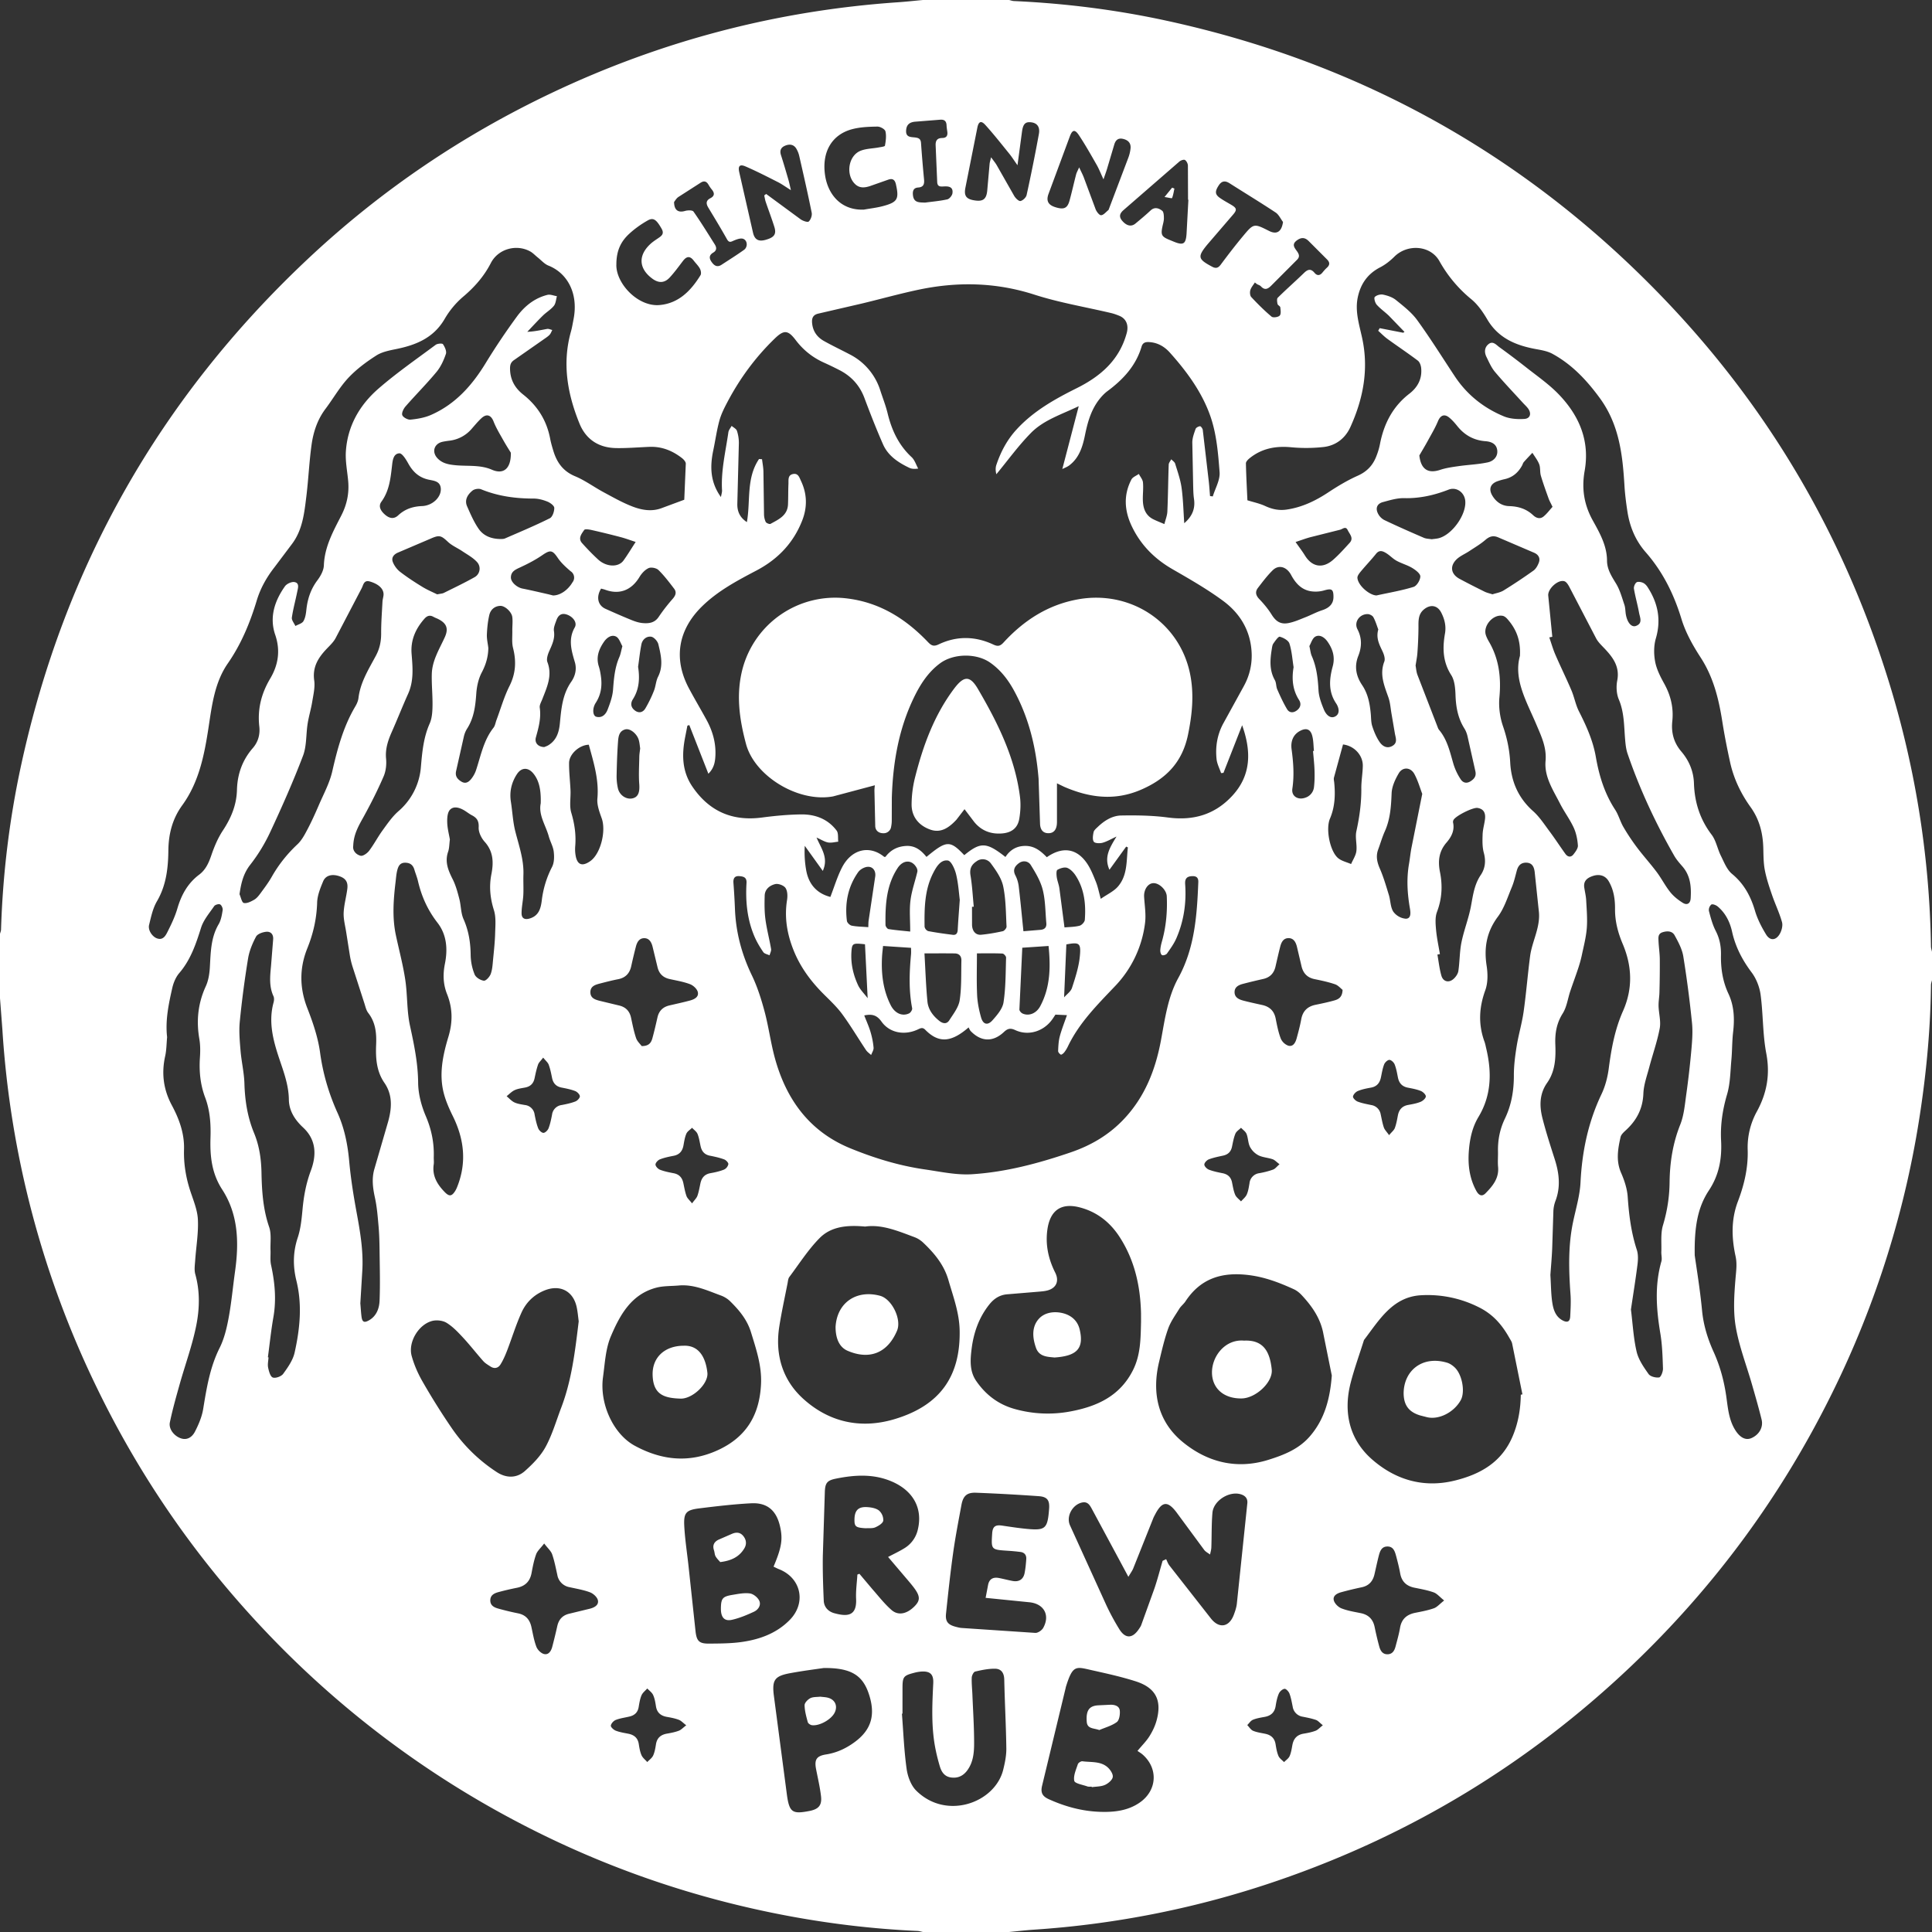 <svg xmlns="http://www.w3.org/2000/svg" viewBox="0 0 120 120" fill="#fff"><rect x="0" y="0" width="120" height="120" fill="#333333" stroke="none"/><path d="M57.322 0h5.356c.099.022.198.06.298.065 3.225.146 6.418.551 9.57 1.241 12.142 2.657 22.508 8.497 31.059 17.516 6.283 6.627 10.795 14.323 13.561 23.031a58.74 58.74 0 0 1 2.77 16.927c.002.114.042.227.064.34v1.76c-.022.1-.063.2-.064.3-.028 2.602-.262 5.186-.643 7.758a59.08 59.08 0 0 1-5.505 17.605c-3.157 6.394-7.323 12.048-12.492 16.959-6.339 6.022-13.642 10.461-21.911 13.298a58.5 58.5 0 0 1-15.173 3.056c-.512.034-1.022.095-1.533.143h-5.356c-.114-.023-.227-.06-.342-.065-2.663-.119-5.305-.429-7.925-.914-5.844-1.084-11.41-2.989-16.685-5.734a59.86 59.86 0 0 1-15.793-11.874c-4.304-4.514-7.828-9.578-10.55-15.193A59.35 59.35 0 0 1 .147 63.934L0 62v-4c.022-.086.061-.171.064-.258.106-3.429.515-6.825 1.24-10.176 2.673-12.351 8.627-22.854 17.835-31.5 4.508-4.233 9.573-7.661 15.16-10.31C41.106 2.53 48.268.654 55.784.14c.513-.035 1.025-.093 1.538-.14zM47.15 28.511l.181.012c.03.253.081.506.087.761l.036 2.632a1.2 1.2 0 0 0 .104.499c.038.077.239.158.303.122.496-.275 1.053-.514 1.083-1.206.018-.424.009-.849.028-1.274.011-.241-.055-.551.292-.616.316-.059.388.221.488.433.38.802.398 1.623.079 2.444-.544 1.403-1.517 2.418-2.842 3.115-1.201.633-2.401 1.264-3.388 2.233-1.488 1.461-1.789 3.256-.807 5.094.351.658.733 1.299 1.09 1.953.377.69.589 1.427.551 2.22-.019.394-.082.777-.437 1.125l-1.185-3.024-.118.04-.145.743c-.205 1.064-.188 2.092.45 3.034 1.046 1.543 2.484 2.171 4.331 1.927.803-.106 1.616-.183 2.426-.193.872-.011 1.662.28 2.206 1.003.123.163.073.457.102.691-.212.02-.432.085-.633.048-.222-.041-.426-.176-.716-.306.287.681.76 1.248.389 2.073l-1.12-1.559a6.54 6.54 0 0 0 .083 1.486c.15.896.664 1.473 1.508 1.689.242-.623.427-1.254.722-1.828.587-1.142 1.705-1.409 2.617-.664.014.012.046.001.084.001.316-.424.742-.648 1.286-.676.566-.029.939.282 1.26.681 1.251-1.035 1.459-1.043 2.348-.109 1.017-.83 1.374-.817 2.557.113.293-.45.701-.693 1.258-.687.57.006.954.337 1.312.702.965-.676 1.845-.557 2.481.361.246.355.409.775.572 1.18.121.301.181.626.297 1.044.4-.279.808-.461 1.071-.768.599-.697.516-1.591.614-2.426l-.106-.05-1.039 1.438c-.358-.799.032-1.39.438-2.062-.345.159-.597.312-.87.386-.171.046-.472.036-.541-.066-.094-.139-.053-.397-.013-.592.024-.116.147-.219.242-.31.414-.399.906-.716 1.475-.726.966-.017 1.942-.003 2.897.124 1.569.209 2.9-.168 3.986-1.333 1.203-1.29 1.202-2.784.627-4.398l-1.16 2.959-.148.014c-.097-.288-.249-.569-.28-.864-.082-.769.04-1.517.41-2.206l1.289-2.344a3.87 3.87 0 0 0 .474-2.153c-.088-1.334-.744-2.377-1.773-3.135-.991-.73-2.07-1.347-3.139-1.963-1.122-.647-1.984-1.517-2.536-2.686-.45-.954-.513-1.927-.014-2.883.08-.154.303-.233.46-.347.09.174.239.343.257.525.035.355-.014.718-.007 1.078.009.52.158.976.669 1.223.219.106.446.193.669.289.064-.262.174-.521.185-.785.043-.97.049-1.941.084-2.911.004-.111.103-.219.157-.329.084.09.211.166.243.272.151.493.327.987.398 1.494.099.711.113 1.433.167 2.205.513-.443.692-.924.604-1.516-.041-.275-.043-.557-.051-.836l-.053-2.667c.002-.28.109-.565.204-.835.03-.084.177-.161.276-.17.051-.005.159.142.17.229l.374 3.204c.034.301.052.603.077.905l.172.021c.151-.502.459-1.015.422-1.502-.088-1.16-.187-2.36-.561-3.447-.517-1.502-1.467-2.802-2.534-3.99-.328-.365-.745-.608-1.248-.644-.21-.015-.419-.003-.502.277-.352 1.192-1.149 2.047-2.122 2.768-.158.117-.3.263-.428.414-.559.663-.792 1.462-.961 2.294-.147.724-.354 1.431-.985 1.906-.133.1-.299.157-.428.224l1.02-3.905c-1.074.517-2.175.857-2.968 1.662-.78.792-1.438 1.706-2.149 2.566-.052-.203-.06-.402-.001-.577.273-.814.665-1.558 1.255-2.202 1.049-1.145 2.37-1.885 3.731-2.563 1.489-.741 2.657-1.748 3.113-3.43.127-.47-.014-.891-.473-1.074-.16-.064-.324-.125-.491-.164-1.592-.377-3.218-.646-4.77-1.145-2.409-.775-4.811-.816-7.247-.296-1.157.247-2.298.566-3.449.843l-2.719.629c-.327.073-.421.269-.394.581.044.511.306.88.735 1.121.521.293 1.064.548 1.593.827a3.79 3.79 0 0 1 1.912 2.256c.152.468.334.929.45 1.406.254 1.046.685 1.978 1.491 2.725.192.178.276.471.41.711-.248.033-.412.02-.551-.047-.685-.327-1.318-.741-1.634-1.46-.417-.948-.794-1.915-1.158-2.885-.298-.792-.824-1.356-1.566-1.733a20.33 20.33 0 0 0-.934-.451c-.709-.316-1.293-.782-1.763-1.401-.484-.638-.735-.649-1.307-.096-1.188 1.149-2.156 2.464-2.927 3.922-.198.374-.395.761-.506 1.165-.166.601-.25 1.225-.379 1.837-.213 1.008-.205 1.979.473 2.919.03-.177.075-.301.068-.423-.072-1.223.224-2.406.394-3.603.02-.138.132-.264.202-.395.114.1.288.181.329.305a2.4 2.4 0 0 1 .12.776l-.095 3.75c-.014.51.183.878.593 1.145.237-1.3-.056-2.72.756-3.92zm6.53 34.559c.14.362.29.689.391 1.031.094.316.16.644.188.972.013.146-.097.303-.151.455-.108-.101-.239-.187-.319-.307-.494-.739-.948-1.507-1.472-2.223-.328-.448-.741-.837-1.138-1.231-.792-.788-1.448-1.661-1.873-2.706-.416-1.022-.597-2.062-.421-3.163.039-.244.03-.561-.097-.747-.109-.159-.445-.284-.636-.239-.332.079-.644.311-.656.712-.015.492-.019.99.046 1.476.082.618.246 1.225.351 1.84.021.123-.061.263-.095.396-.133-.064-.316-.093-.388-.199-.209-.305-.403-.628-.548-.967-.456-1.063-.563-2.186-.495-3.328.021-.349-.185-.403-.439-.424-.3-.025-.394.138-.373.419a43.62 43.62 0 0 1 .093 1.595c.054 1.458.415 2.828 1.051 4.147.343.712.586 1.483.791 2.25.257.963.382 1.962.648 2.922.708 2.559 2.157 4.54 4.672 5.57 1.489.61 3.033 1.084 4.634 1.314.972.14 1.961.36 2.927.299 2.104-.133 4.136-.677 6.135-1.36 1.278-.437 2.385-1.092 3.309-2.074 1.298-1.379 1.954-3.056 2.294-4.881.247-1.322.421-2.68 1.074-3.87 1.028-1.872 1.163-3.903 1.246-5.958.011-.281-.124-.384-.388-.372-.328.015-.453.158-.428.506.082 1.159-.083 2.289-.549 3.357-.147.337-.37.644-.583.946-.052.074-.229.13-.303.096s-.116-.196-.111-.298c.009-.184.052-.37.102-.548.26-.919.344-1.857.301-2.808-.018-.398-.473-.836-.841-.816-.341.018-.593.413-.566.853.033.544.127 1.099.057 1.63a6.88 6.88 0 0 1-1.877 3.93c-1.09 1.146-2.217 2.268-2.913 3.726-.063.131-.14.259-.23.373-.052.066-.172.158-.209.138-.078-.041-.172-.15-.169-.227.013-.303.026-.613.103-.904.118-.443.291-.871.445-1.32l-.715-.033c-.062.093-.125.194-.194.291-.531.749-1.477 1.05-2.293.674-.306-.141-.475-.109-.714.116-.68.638-1.415.606-2.056-.052-.063-.065-.095-.159-.137-.234-1.041.9-1.827 1.028-2.694.144-.164-.167-.293-.095-.456-.019-.815.384-1.75.229-2.26-.488-.295-.414-.599-.48-1.071-.382zm33.473-42.405l.083-.049-.961-.996c-.247-.241-.539-.439-.767-.696-.102-.116-.182-.412-.119-.478.111-.114.354-.18.517-.146.28.059.582.159.799.335.471.383.972.768 1.323 1.253.82 1.13 1.56 2.319 2.332 3.485.759 1.146 1.795 1.968 3.051 2.488.383.158.85.186 1.271.159.367-.024.453-.339.233-.643-.093-.128-.215-.236-.323-.354-.583-.64-1.182-1.265-1.739-1.927-.225-.268-.369-.609-.527-.929-.143-.29-.124-.598.138-.8.267-.207.47.053.663.195a51.18 51.18 0 0 1 1.626 1.225c.697.553 1.442 1.063 2.056 1.699 1.27 1.317 1.95 2.88 1.616 4.763-.192 1.086-.046 2.083.505 3.077.423.764.881 1.561.885 2.496.003.546.285.972.559 1.423.243.398.369.87.52 1.319.067.199.056.422.096.631.094.488.35.783.622.683.442-.164.244-.531.193-.821-.089-.498-.233-.986-.317-1.484-.021-.126.057-.322.157-.399.082-.063.276-.029.396.021.114.048.22.157.29.265.643.987.86 2.027.517 3.195-.132.451-.131.979-.043 1.445.089.471.323.928.559 1.355.408.736.595 1.503.506 2.34-.075.707.087 1.328.565 1.889s.756 1.225.78 1.971c.038 1.178.373 2.235 1.097 3.189.279.368.361.88.574 1.307.198.396.371.86.693 1.127.748.618 1.16 1.387 1.428 2.294.152.514.407 1.011.688 1.47.244.4.605.381.845-.027.122-.208.205-.52.144-.74-.159-.573-.424-1.115-.617-1.68-.175-.511-.35-1.027-.451-1.556-.087-.454-.081-.928-.095-1.393-.028-.913-.243-1.756-.786-2.512-.604-.84-1.048-1.764-1.272-2.778-.186-.844-.354-1.694-.488-2.548-.221-1.405-.553-2.752-1.347-3.974-.481-.74-.931-1.542-1.186-2.38-.47-1.546-1.161-2.942-2.222-4.153-.645-.736-.997-1.598-1.141-2.551-.08-.526-.148-1.056-.18-1.586-.116-1.926-.326-3.794-1.533-5.441-.821-1.121-1.733-2.089-2.946-2.75-.315-.171-.7-.231-1.06-.298-1.233-.23-2.307-.686-2.984-1.839-.266-.454-.584-.915-.983-1.245a8.23 8.23 0 0 1-1.984-2.366c-.557-.998-1.989-1.09-2.801-.284-.26.258-.561.497-.885.664-.771.397-1.208 1.02-1.386 1.847-.19.882.091 1.718.272 2.56.414 1.929.064 3.757-.736 5.516-.316.695-.901 1.149-1.66 1.236a9.87 9.87 0 0 1-2.027.015c-.962-.089-1.828.076-2.584.693-.096.078-.218.207-.216.309.016.779.06 1.558.093 2.293.367.115.759.195 1.112.359.427.197.849.285 1.314.219.957-.138 1.795-.54 2.596-1.069.584-.386 1.193-.751 1.831-1.036.554-.247.918-.622 1.136-1.16.104-.257.191-.528.243-.8.243-1.261.792-2.336 1.828-3.134.52-.401.798-.929.732-1.595-.016-.161-.089-.369-.209-.46-.615-.464-1.258-.892-1.882-1.345-.207-.15-.386-.338-.578-.509l.094-.161 1.46.285zM42.501 31.04l.095-2.239c.002-.114-.125-.259-.23-.342-.594-.465-1.261-.735-2.029-.704-.691.028-1.383.088-2.073.076-1.073-.019-1.87-.534-2.274-1.531-.746-1.839-1.082-3.729-.53-5.696.072-.256.114-.52.165-.781.317-1.63-.41-2.871-1.56-3.326-.248-.098-.444-.33-.662-.503-.156-.124-.294-.277-.464-.373-.854-.477-1.994-.17-2.451.716-.431.837-1.021 1.503-1.737 2.106a5.33 5.33 0 0 0-1.137 1.374c-.677 1.159-1.749 1.605-2.975 1.857-.435.089-.906.176-1.268.408-.623.399-1.235.853-1.737 1.39-.539.577-.937 1.285-1.416 1.921-.504.67-.757 1.441-.868 2.247-.147 1.068-.193 2.149-.325 3.219-.125 1.015-.235 2.046-.875 2.909l-1.105 1.469c-.489.626-.87 1.304-1.1 2.067-.417 1.382-.961 2.698-1.794 3.9-.82 1.183-.987 2.595-1.198 3.98-.261 1.706-.59 3.396-1.633 4.832-.614.846-.851 1.781-.863 2.811-.012 1.096-.132 2.166-.71 3.155-.255.436-.365.967-.487 1.468-.079.325.197.73.491.834.367.13.527-.156.646-.39.238-.472.471-.957.619-1.462.247-.845.641-1.569 1.356-2.106.397-.298.591-.723.751-1.193.182-.535.408-1.075.717-1.544.513-.777.853-1.584.878-2.525.025-.975.334-1.852.983-2.597.334-.383.46-.848.405-1.341-.121-1.076.123-2.046.676-2.977.5-.842.648-1.738.312-2.72-.373-1.092-.037-2.107.605-3.014.111-.157.414-.295.594-.261.324.061.213.378.168.603-.106.535-.256 1.063-.333 1.601-.023.161.141.348.219.524.172-.097.412-.153.499-.3.123-.206.158-.477.185-.726.073-.662.271-1.262.679-1.806.2-.267.394-.615.406-.933.042-1.154.582-2.121 1.082-3.097.355-.693.497-1.394.427-2.155-.056-.609-.181-1.223-.142-1.826.103-1.585.861-2.892 2.03-3.906 1.123-.974 2.352-1.826 3.547-2.715.11-.082.409-.104.453-.04.116.171.239.438.182.606-.135.395-.319.8-.583 1.118-.611.737-1.29 1.416-1.921 2.138-.125.143-.257.407-.204.546s.341.295.509.278c.427-.043.871-.117 1.261-.287 1.525-.665 2.57-1.844 3.421-3.243a42.06 42.06 0 0 1 1.913-2.852c.476-.655 1.101-1.165 1.911-1.367.179-.044.392.052.59.083-.059.202-.068.445-.19.597-.188.234-.466.394-.684.608-.332.326-.646.67-.968 1.007.458-.018.844-.111 1.233-.18.1-.018.213.042.32.067-.053.098-.09.211-.163.292-.088.097-.203.172-.312.248l-1.897 1.325c-.198.135-.254.288-.252.533.007.682.293 1.198.816 1.611.892.704 1.459 1.608 1.674 2.731.052.274.131.544.214.81.221.703.609 1.231 1.335 1.533.619.257 1.171.669 1.766.989s1.187.658 1.815.897c.569.217 1.184.325 1.797.094l1.405-.521zm11.236 45.144c-1.098-.103-2.106-.016-2.829.715-.712.721-1.267 1.598-1.88 2.415-.074.099-.084.251-.109.381-.176.901-.375 1.799-.517 2.705-.27 1.725.197 3.296 1.457 4.453 1.6 1.47 3.568 1.925 5.683 1.298 2.829-.839 4.115-2.646 4.064-5.509-.02-1.102-.401-2.108-.7-3.141-.274-.945-.873-1.663-1.565-2.318-.151-.143-.342-.267-.536-.339-1.021-.38-2.034-.811-3.068-.66zm28.983 9.249l-.519-2.568c-.174-.974-.708-1.736-1.361-2.433-.134-.143-.3-.274-.476-.355-.891-.407-1.786-.752-2.788-.878-1.664-.209-2.998.19-3.945 1.632-.109.166-.28.291-.383.459-.248.402-.535.795-.691 1.233-.24.674-.4 1.378-.566 2.076-.462 1.935-.062 3.709 1.469 4.967 1.518 1.247 3.339 1.725 5.319 1.107.962-.3 1.888-.665 2.57-1.45.939-1.079 1.265-2.374 1.372-3.791zm11.741 1.194l.1-.021-.639-3.155c-.026-.125-.11-.241-.175-.356-.463-.821-1.025-1.479-1.932-1.918a7.06 7.06 0 0 0-3.584-.725c-1.741.114-2.564 1.537-3.496 2.758-.016.021-.024.048-.032.073-.271.862-.579 1.714-.806 2.587-.477 1.839-.09 3.542 1.326 4.779 1.431 1.251 3.17 1.793 5.125 1.315 1.637-.401 2.956-1.166 3.627-2.806.334-.814.472-1.659.484-2.531zM70.872 82.13l-.001-.558c-.04-1.693-.397-3.299-1.33-4.741-.587-.907-1.388-1.543-2.434-1.827-1.186-.322-1.883.157-2.053 1.374-.131.941.065 1.828.487 2.667.25.497.09.934-.443 1.096-.176.053-.365.069-.55.085l-1.948.162c-.492.029-.856.264-1.15.633-.65.814-.979 1.757-1.105 2.782-.084.684-.125 1.369.287 1.969.591.861 1.381 1.464 2.403 1.746a7.58 7.58 0 0 0 3.439.151c1.662-.308 3.092-.956 3.902-2.576.472-.944.471-1.953.495-2.961zm-28.717-2.285c-.462.041-.94.019-1.382.133-1.564.405-2.27 1.703-2.831 3.021-.33.775-.37 1.683-.488 2.538-.226 1.642.634 3.532 1.969 4.258 1.667.907 3.379 1.097 5.167.276s2.596-2.212 2.68-4.13c.049-1.124-.305-2.146-.623-3.189-.239-.783-.735-1.377-1.298-1.929-.157-.154-.363-.281-.57-.356-.846-.308-1.677-.707-2.624-.622zm-6.209 2.232c-.038-.27-.061-.589-.129-.898-.217-.991-1.029-1.409-1.975-1.035-.666.263-1.159.741-1.445 1.369-.351.771-.597 1.588-.903 2.381-.114.294-.242.589-.408.855-.144.23-.379.287-.625.125-.155-.102-.324-.198-.445-.334-.424-.477-.815-.984-1.249-1.452-.314-.338-.641-.687-1.028-.925-.239-.147-.624-.189-.901-.116-.85.224-1.501 1.326-1.269 2.171.153.556.392 1.103.682 1.603a42.34 42.34 0 0 0 1.824 2.907 9.98 9.98 0 0 0 2.789 2.712c.58.376 1.226.386 1.744-.077.488-.436.975-.931 1.282-1.497.414-.762.658-1.617.969-2.434.651-1.708.861-3.504 1.085-5.354zm60.351-2.893c.041.665.038 1.202.119 1.726.066.43.201.866.635 1.1.303.163.463.084.479-.253.022-.451.049-.907.017-1.356-.107-1.493-.154-2.98.15-4.458.171-.833.43-1.665.472-2.506.095-1.915.474-3.737 1.302-5.475.236-.495.381-1.057.452-1.604.159-1.222.38-2.425.881-3.554.625-1.406.57-2.793-.018-4.182-.294-.694-.48-1.403-.474-2.166.005-.602-.081-1.197-.399-1.731-.199-.333-.554-.456-.974-.318-.341.112-.601.3-.538.72.039.263.105.523.119.787.031.579.083 1.162.038 1.737-.045.564-.192 1.121-.309 1.678-.06.284-.142.565-.233.841-.154.466-.327.925-.483 1.39s-.217.985-.47 1.386c-.388.614-.487 1.246-.459 1.938.034.833-.005 1.656-.511 2.375-.477.678-.482 1.434-.291 2.187.219.862.494 1.71.765 2.557.275.859.376 1.712.048 2.582a2.06 2.06 0 0 0-.131.623l-.075 2.352c-.026.585-.079 1.168-.111 1.622zm-73.916 1.768c.024.279.039.545.071.809.043.354.163.421.473.243.464-.266.632-.743.651-1.217.042-1.049.011-2.101-.001-3.151-.006-.492-.019-.985-.062-1.474-.052-.592-.098-1.189-.224-1.767-.13-.597-.209-1.181-.039-1.775l.856-2.946c.23-.83.294-1.658-.23-2.418-.499-.724-.548-1.545-.513-2.377.029-.708-.034-1.374-.49-1.963-.132-.17-.178-.411-.249-.624l-.733-2.271c-.067-.214-.119-.435-.157-.656l-.23-1.458c-.061-.403-.175-.808-.159-1.208.02-.5.166-.994.228-1.495.054-.44-.119-.668-.544-.797s-.806-.031-.957.332c-.177.423-.361.879-.374 1.325-.03.989-.238 1.914-.607 2.829-.498 1.233-.494 2.471.001 3.735.347.887.661 1.815.789 2.752.179 1.312.542 2.543 1.082 3.739.432.955.632 1.965.727 3.011s.259 2.083.448 3.114c.225 1.221.441 2.437.365 3.686l-.122 2.022zm82.879-3.001c.108.786.331 2.112.458 3.448.086.906.349 1.755.713 2.558.402.887.649 1.796.787 2.749.106.735.157 1.49.576 2.141.296.46.644.623.982.479.477-.202.759-.668.641-1.152-.18-.735-.391-1.462-.6-2.19-.341-1.188-.796-2.355-1.005-3.566-.167-.965-.099-1.987-.019-2.974.039-.478.112-.929.007-1.411-.25-1.147-.284-2.286.147-3.418.389-1.023.64-2.087.605-3.195a4.61 4.61 0 0 1 .57-2.382c.624-1.144.833-2.302.584-3.612-.227-1.193-.19-2.434-.352-3.642-.065-.481-.266-.997-.556-1.383-.58-.772-1.006-1.587-1.215-2.529-.135-.608-.407-1.159-.894-1.568-.102-.086-.313-.169-.395-.121a.45.45 0 0 0-.15.396c.109.422.224.855.422 1.24.248.481.337.97.327 1.499-.016.834.105 1.639.465 2.407.355.757.385 1.563.288 2.387-.066.566-.054 1.14-.106 1.708-.067.724-.067 1.473-.27 2.16-.279.949-.421 1.89-.37 2.871.057 1.1-.121 2.126-.753 3.081-.686 1.035-.913 2.224-.885 4.018zM10.38 64.41c-.038.397-.036.802-.121 1.188-.239 1.075-.107 2.081.414 3.053.457.852.786 1.752.757 2.74-.026.875.11 1.721.38 2.553.192.592.451 1.194.481 1.801.041.84-.109 1.689-.167 2.534-.02.289-.069.598.006.866.295 1.055.269 2.132.063 3.168-.244 1.234-.685 2.428-1.027 3.643-.222.792-.448 1.584-.615 2.388-.086.415.272.862.699.998.41.13.703-.117.858-.419.228-.442.433-.923.512-1.409.213-1.302.419-2.59 1.022-3.795.286-.573.441-1.228.559-1.864.177-.953.263-1.923.398-2.885.25-1.779.211-3.531-.8-5.089-.651-1.003-.761-2.073-.725-3.207.027-.854-.025-1.696-.334-2.513-.299-.794-.38-1.626-.322-2.476.026-.381.028-.775-.036-1.15-.197-1.136-.086-2.216.399-3.273.162-.352.228-.767.252-1.159.056-.929.052-1.855.549-2.7.149-.254.2-.576.248-.874.018-.113-.067-.309-.161-.355-.087-.043-.307.021-.366.108-.297.432-.662.856-.815 1.341-.318 1.01-.645 1.99-1.352 2.814-.216.251-.361.601-.436.929-.226.998-.439 2.004-.322 3.043zm6.257 19.894l.041.005c-.012.213-.066.434-.024.636.047.225.134.556.289.614.17.064.527-.065.644-.226.292-.402.605-.845.711-1.316.331-1.474.482-2.97.112-4.47-.221-.897-.216-1.775.082-2.672.186-.559.244-1.168.299-1.761.076-.825.221-1.613.516-2.403.348-.933.361-1.898-.48-2.679-.499-.463-.876-1.03-.885-1.736-.012-.901-.32-1.714-.6-2.549-.376-1.125-.682-2.274-.35-3.481.033-.121.045-.28-.005-.388-.278-.6-.215-1.221-.156-1.847l.134-1.673c.029-.326-.149-.511-.433-.483-.224.022-.539.133-.629.302-.226.424-.419.891-.496 1.362-.211 1.3-.386 2.608-.514 3.919-.059.599-.001 1.214.049 1.818.057.675.219 1.343.239 2.018.031 1.065.191 2.093.598 3.077.325.787.445 1.604.462 2.455.023 1.143.094 2.278.476 3.385.152.441.066.965.085 1.451.012.301-.031.612.032.901.235 1.077.34 2.15.147 3.249-.145.825-.23 1.66-.342 2.491zm84.664-2.961c.114.905.157 1.778.353 2.614.117.496.44.961.743 1.388.112.157.445.24.656.209.108-.016.243-.359.237-.55-.023-.73-.044-1.467-.164-2.185-.25-1.5-.359-2.984.066-4.472.052-.182-.012-.395-.004-.593.021-.552-.053-1.135.101-1.648.264-.879.402-1.761.412-2.669.014-1.234.199-2.424.662-3.585.231-.58.285-1.238.373-1.867.131-.933.238-1.87.321-2.809.049-.552.091-1.115.034-1.663a69.96 69.96 0 0 0-.539-4.115c-.075-.453-.312-.893-.538-1.303-.149-.271-.452-.285-.749-.191s-.261.339-.251.558c.016.372.075.743.079 1.114a61.63 61.63 0 0 1-.022 2.058c-.006.285-.062.571-.054.855.013.463.154.943.071 1.385-.154.819-.438 1.612-.652 2.421-.142.538-.342 1.08-.363 1.625-.035.937-.414 1.659-1.08 2.273-.134.124-.3.27-.337.431-.167.74-.295 1.476.035 2.228.205.468.374.984.409 1.488.076 1.121.215 2.219.566 3.292.091.278.079.608.042.904-.119.948-.273 1.891-.409 2.807zM70.087 97.941l-.537-1.001-1.722-3.199c-.126-.232-.258-.486-.599-.421-.605.116-1.023.857-.772 1.417l2.248 4.939c.241.518.514 1.024.814 1.51.372.604.812.597 1.207.017.06-.088.125-.177.161-.275l.823-2.283c.188-.559.336-1.131.501-1.698l.221-.104c.065.13.111.276.198.388l2.588 3.303c.508.639 1.129.533 1.416-.235.084-.223.163-.457.189-.692l.651-6.236c.031-.304-.137-.477-.407-.558-.72-.218-1.695.395-1.76 1.149-.061.714-.042 1.435-.068 2.152-.005.148-.052.294-.08.44-.124-.095-.276-.168-.366-.288l-1.73-2.348c-.546-.71-.889-.663-1.308.134-.043.082-.09.164-.124.25l-1.241 3.11c-.06.149-.16.282-.304.527zm26.328-58.388l-.186.037c.125.359.228.728.379 1.077.321.742.68 1.467.996 2.211.181.425.26.896.467 1.304.461.906.874 1.822 1.049 2.831.202 1.163.541 2.272 1.196 3.275.216.33.316.734.515 1.076a13.1 13.1 0 0 0 .849 1.277c.389.518.828.999 1.216 1.517.303.404.534.863.848 1.256.21.262.49.483.777.662.259.162.468.055.489-.276.045-.717-.009-1.408-.514-1.987-.183-.21-.371-.424-.508-.664-1.157-2.024-2.142-4.13-2.897-6.338-.097-.284-.128-.597-.153-.899-.07-.831-.051-1.665-.39-2.467-.147-.346-.171-.798-.099-1.173.166-.853-.252-1.424-.777-1.98-.189-.2-.402-.397-.53-.635l-1.656-3.181c-.076-.145-.187-.334-.321-.375-.395-.121-1.042.48-1.001.894l.252 2.558zM14.875 55.537c.087.193.144.519.269.548.191.044.445-.088.642-.2.155-.088.28-.246.389-.395.244-.332.495-.664.698-1.021.43-.76.962-1.428 1.601-2.027.262-.245.445-.59.616-.914.26-.492.49-1.001.71-1.513.297-.693.67-1.373.836-2.098.322-1.409.689-2.786 1.433-4.04.094-.158.174-.341.196-.52.117-.983.638-1.797 1.087-2.639.233-.438.324-.884.322-1.377-.003-.659.049-1.319.083-1.978.007-.132.051-.262.064-.394.035-.375-.285-.687-.847-.851-.38-.111-.403.218-.509.418l-1.624 3.106c-.135.249-.357.454-.556.664-.523.549-.886 1.129-.769 1.955.061.429-.053.889-.124 1.329-.074.455-.212.899-.284 1.354-.106.666-.054 1.385-.288 1.999-.608 1.6-1.305 3.169-2.028 4.721-.334.717-.753 1.414-1.241 2.036-.436.555-.575 1.15-.674 1.838zm55.776 53.215c.288-.347.548-.602.737-.902s.351-.632.445-.972c.352-1.262-.044-2.047-1.288-2.446-.883-.283-1.795-.483-2.702-.686-1.017-.228-1.206-.372-1.642 1.04-.004.013-.004.026-.007.039l-1.468 6.089c-.102.423.012.653.409.834 1.015.462 2.08.752 3.194.788.87.029 1.737-.064 2.48-.589 1.067-.754 1.136-2.115.16-2.97-.1-.088-.218-.154-.319-.225zM48.047 97.307c.508-1.202.586-1.714.397-2.522-.226-.97-.794-1.464-1.787-1.413-1.074.055-2.145.182-3.213.314-.835.103-.988.271-.942 1.114.045.836.177 1.667.267 2.501l.431 4.013c.068.616.226.778.835.773.677-.005 1.36-.006 2.028-.1 1.125-.158 2.179-.54 2.994-1.375 1.04-1.064.699-2.606-.67-3.146-.109-.043-.212-.099-.341-.159zm47.53-40.73l-.255-2.417c-.035-.279-.132-.558-.497-.577-.355-.018-.529.18-.616.5-.093.346-.173.701-.311 1.03-.261.621-.467 1.295-.861 1.823-.699.939-.874 1.922-.7 3.047.077.496.084 1.063-.083 1.523-.392 1.079-.441 2.122-.05 3.194.05.137.075.282.109.425.35 1.473.327 2.905-.48 4.246-.388.645-.539 1.356-.598 2.091-.07.878.032 1.728.467 2.514.141.254.336.377.568.14.443-.451.843-.929.779-1.635-.029-.317.001-.639-.006-.959-.016-.717.116-1.391.432-2.047.403-.837.556-1.735.554-2.672-.002-.607.077-1.22.174-1.821.116-.72.329-1.425.432-2.146.162-1.144.251-2.299.402-3.444.124-.943.664-1.815.54-2.817zM26.942 71.925c0 .133.017.269-.003.399-.105.704.214 1.234.678 1.712.281.29.438.28.654-.061.049-.078.089-.163.123-.249.603-1.506.442-2.962-.264-4.394-.216-.438-.419-.893-.548-1.362-.336-1.216-.08-2.414.27-3.576.274-.911.266-1.772-.085-2.649-.243-.607-.264-1.23-.133-1.881.181-.9.121-1.803-.462-2.553-.603-.776-.989-1.631-1.209-2.577-.057-.245-.155-.481-.227-.723-.088-.297-.279-.43-.589-.426s-.41.228-.47.459c-.063.242-.079.497-.109.747-.131 1.099-.213 2.198.02 3.295.196.922.443 1.836.583 2.766.143.945.091 1.925.293 2.853.255 1.173.496 2.326.507 3.541.006.698.2 1.434.477 2.081.362.847.528 1.694.492 2.599zm28.219 24.781c.359-.19.697-.347 1.012-.542a1.82 1.82 0 0 0 .837-1.169c.313-1.316-.292-2.417-1.644-2.987-1.131-.477-2.287-.401-3.451-.166-.548.111-.667.274-.684.847l-.124 3.95c-.014.928.017 1.858.058 2.786.018.398.282.672.654.774.747.203 1.407.229 1.355-.883-.024-.504.05-1.012.08-1.518l.126-.047.811.962c.386.437.746.906 1.183 1.287.428.374.975.241 1.45-.251.339-.352.33-.615-.053-1.128-.135-.181-.283-.354-.429-.526l-1.179-1.387zm6.058 2.537l.152-.798c.074-.379.32-.5.676-.432.287.055.57.133.858.185.389.069.658-.104.734-.488.056-.286.084-.58.104-.871.017-.246-.107-.411-.359-.444a12.44 12.44 0 0 0-.794-.075c-1.028-.067-1.029-.066-.964-1.072.028-.431.19-.553.624-.489.5.074 1 .151 1.502.2 1.186.114 1.314-.005 1.409-1.232.042-.539-.105-.759-.645-.797-1.299-.092-2.599-.165-3.9-.214-.56-.021-.795.198-.899.757-.184.994-.377 1.987-.517 2.988-.175 1.252-.31 2.509-.441 3.767-.05.482.118.684.58.808.128.034.259.07.39.08l4.575.306c.163.009.408-.159.493-.313.433-.782.053-1.488-.84-1.588l-2.74-.276zm-5.164 7.195l-.035.003c.09 1.141.133 2.289.291 3.421.066.474.266 1.026.593 1.352 1.868 1.863 4.891.769 5.405-1.284.109-.436.202-.893.196-1.339-.019-1.424-.099-2.847-.129-4.271-.009-.412-.189-.667-.567-.673-.414-.006-.834.081-1.24.177-.098.023-.207.242-.212.374-.014.358.027.718.041 1.077.041 1.011.109 2.022.106 3.032-.001.581-.063 1.177-.439 1.673-.255.337-.595.484-1.014.419-.379-.059-.567-.331-.669-.664a11.6 11.6 0 0 1-.265-1.044c-.284-1.371-.22-2.755-.151-4.14.028-.561-.194-.768-.764-.726a2.43 2.43 0 0 0-.43.078c-.643.167-.71.248-.716.895l-.001 1.639zm-4.898-2.834c-.427.064-1.244.167-2.054.315-.974.177-1.159.412-1.04 1.377l.818 6.214c.152 1.068.348 1.179 1.404.971.557-.11.775-.35.71-.912s-.198-1.125-.307-1.686c-.115-.592.027-.818.626-.912.661-.104 1.244-.378 1.775-.77 1.04-.767 1.308-1.699.872-2.999-.382-1.142-1.097-1.618-2.805-1.598zm43.25-62.877c.051-1.009-.258-1.683-.776-2.274-.075-.086-.181-.177-.286-.2-.598-.128-1.25.619-1.053 1.201.046.138.113.271.187.397.63 1.078.766 2.231.652 3.465-.055.589.031 1.233.224 1.794.255.741.405 1.474.447 2.254.063 1.185.505 2.202 1.419 3.015.399.355.7.824 1.024 1.258.341.457.651.936.984 1.399.144.199.344.232.5.034.128-.163.29-.378.277-.558-.027-.376-.105-.769-.262-1.109-.239-.516-.589-.98-.847-1.488-.426-.838-.987-1.662-.9-2.646.074-.839-.254-1.519-.56-2.242-.606-1.437-1.447-2.829-1.027-4.299zM21.941 52.52c-.053.296.154.551.455.632.143.038.411-.151.529-.307.304-.401.537-.855.833-1.263.302-.416.6-.854.982-1.19a4.03 4.03 0 0 0 1.404-2.771c.08-.919.161-1.818.543-2.678.145-.326.171-.724.177-1.09.012-.664-.062-1.329-.044-1.992.023-.837.469-1.54.805-2.276.248-.545.117-.874-.415-1.139-.095-.047-.197-.082-.289-.134-.226-.127-.4-.062-.562.122-.55.625-.863 1.33-.794 2.183.067.836.146 1.671-.216 2.476-.349.775-.66 1.568-1.005 2.345-.24.541-.423 1.074-.364 1.69.034.359-.011.765-.152 1.093-.356.827-.763 1.634-1.195 2.424-.314.574-.665 1.122-.692 1.875zm67.494 6.742l-.155.028c.079.439.125.887.248 1.313.108.374.462.46.754.2.14-.124.274-.317.3-.495.087-.589.074-1.196.192-1.777.153-.751.443-1.474.586-2.226.129-.682.205-1.355.612-1.956.274-.405.33-.87.191-1.377-.099-.363-.088-.764-.075-1.147.011-.316.109-.629.148-.946.051-.416-.11-.644-.467-.697-.288-.043-1.365.496-1.491.751-.022.045-.036.107-.026.155.112.498-.115.909-.408 1.247-.478.553-.538 1.16-.404 1.83.169.841.125 1.655-.185 2.473-.124.328-.092.734-.06 1.098.045.511.157 1.017.241 1.525zm-61.493-7.115c-.038.286-.032.536-.109.757-.218.631.008 1.159.285 1.709.192.382.305.809.413 1.226.107.41.089.866.257 1.243.323.725.438 1.464.446 2.247a3.36 3.36 0 0 0 .246 1.197c.075.185.364.363.574.387.13.015.36-.241.426-.42.103-.278.116-.592.146-.893.054-.552.114-1.104.129-1.657.013-.47.06-.972-.076-1.407-.235-.747-.308-1.473-.158-2.236.143-.726.128-1.41-.42-2.018-.207-.23-.385-.597-.37-.891.021-.396-.109-.591-.421-.753-.164-.085-.31-.205-.47-.301-.29-.173-.652-.289-.888-.045-.163.169-.183.527-.174.797.011.367.11.732.165 1.057zm59.983-10.803c.032.167.044.385.118.581l1.234 3.19c.029.074.054.156.103.215.526.623.682 1.397.904 2.148a3.64 3.64 0 0 0 .441.924c.137.212.36.289.621.119.24-.156.359-.331.29-.627l-.488-2.173c-.039-.165-.104-.333-.194-.476-.396-.631-.523-1.319-.549-2.055-.015-.428-.05-.922-.269-1.263-.526-.823-.543-1.677-.386-2.574.083-.472-.025-.904-.236-1.311-.234-.45-.663-.516-1.058-.2-.375.3-.353.709-.352 1.129a23.78 23.78 0 0 1-.066 1.573c-.016.251-.07.5-.113.798zm-57.594-1.1c-.007.546-.149 1.033-.408 1.524-.208.394-.31.874-.341 1.324-.053.769-.146 1.507-.573 2.172-.091.143-.157.311-.196.477l-.48 2.134c-.075.315.054.499.306.661.271.174.466.045.622-.145.131-.161.24-.354.306-.551.3-.904.47-1.858 1.083-2.636.102-.129.127-.319.187-.481.265-.707.472-1.443.809-2.115.39-.778.43-1.535.221-2.358-.085-.336-.04-.706-.046-1.06-.005-.29.035-.584-.002-.869-.043-.321-.461-.7-.745-.689-.361.013-.607.243-.684.574-.091.393-.132.803-.149 1.207-.011.276.058.554.09.832zm9.529 24.73c.476.002.594-.241.666-.504.116-.423.214-.85.311-1.278.092-.406.339-.648.74-.742.427-.1.856-.191 1.279-.306.265-.072.562-.214.486-.527-.047-.195-.282-.411-.482-.487-.406-.154-.845-.225-1.273-.321-.405-.091-.652-.334-.747-.736l-.309-1.279c-.07-.273-.207-.525-.521-.522s-.446.258-.515.53a33.88 33.88 0 0 0-.287 1.203c-.098.45-.353.725-.814.815-.378.074-.751.17-1.124.267-.288.075-.596.161-.6.535s.295.469.587.543l1.201.289c.4.096.645.34.735.748.094.428.175.863.316 1.276.071.209.262.377.35.498zm49.838 34.435c-.278-.223-.439-.427-.646-.502-.385-.138-.795-.21-1.198-.292-.499-.102-.796-.381-.887-.893-.062-.353-.153-.702-.244-1.048-.08-.3-.17-.628-.563-.618-.366.009-.457.321-.53.609-.095.373-.173.751-.261 1.126-.1.427-.345.703-.789.797a21.12 21.12 0 0 0-1.278.308c-.252.07-.532.215-.456.506.051.198.274.418.473.496.379.15.793.215 1.197.297.487.098.767.382.866.867.083.403.177.804.285 1.202.069.253.197.485.505.486s.438-.219.507-.479c.102-.385.213-.77.28-1.162.094-.551.42-.829.945-.935.39-.078.787-.15 1.16-.282.199-.071.355-.264.635-.483zM33.8 95.869c-.23.299-.426.464-.501.673-.134.373-.21.769-.283 1.16-.097.523-.397.817-.914.919a17.18 17.18 0 0 0-1.126.263c-.264.071-.52.182-.523.514s.25.448.515.52a17.49 17.49 0 0 0 1.201.288c.479.094.735.385.837.847.092.415.16.841.311 1.235.072.188.288.403.476.447.286.067.441-.191.509-.453a34.29 34.29 0 0 0 .311-1.278c.093-.419.331-.68.754-.776l1.277-.31c.271-.071.559-.22.492-.523-.043-.195-.283-.414-.485-.491-.406-.155-.846-.224-1.273-.321a.93.93 0 0 1-.763-.769c-.096-.428-.177-.862-.32-1.274-.072-.207-.268-.371-.493-.668zM83.39 61.481c-.115-.088-.27-.277-.467-.345-.413-.142-.845-.233-1.274-.321-.461-.095-.713-.375-.814-.82l-.283-1.203c-.07-.269-.2-.524-.52-.523s-.446.257-.515.527c-.106.412-.198.827-.294 1.241s-.344.675-.767.769a37.82 37.82 0 0 0-1.24.3c-.269.069-.53.187-.535.508-.005.342.272.465.551.538.385.101.775.184 1.165.27.463.102.744.37.838.846.083.417.163.84.314 1.234a.82.82 0 0 0 .471.448c.297.08.442-.189.513-.444.11-.397.215-.796.29-1.201.095-.51.389-.793.888-.895.39-.08.781-.162 1.164-.27.261-.073.502-.198.515-.662zM33.586 49.89c.026-.876-.12-1.442-.467-1.857-.323-.387-.738-.372-1.014.055-.338.521-.47 1.092-.372 1.715.096.613.123 1.242.274 1.839.225.884.535 1.746.504 2.678-.014.419.014.839-.006 1.257-.019.383-.109.765-.109 1.147 0 .328.205.42.517.322.556-.174.676-.623.738-1.116a6.09 6.09 0 0 1 .638-2.084c.138-.266.142-.639.104-.951-.039-.322-.219-.624-.307-.944-.191-.696-.654-1.328-.499-2.062zm54.752-.583c-.14-.363-.267-.825-.491-1.235-.231-.424-.726-.451-.966-.044-.221.375-.428.82-.445 1.242-.033.816-.082 1.608-.422 2.365-.163.363-.272.749-.411 1.123-.154.415-.074.789.101 1.191.231.531.393 1.093.563 1.648.104.341.091.744.273 1.027a1.08 1.08 0 0 0 .773.439c.354.001.3-.402.259-.643-.16-.92-.216-1.836-.056-2.76.058-.337.09-.679.155-1.014l.668-3.34zm-40.869-37.17l.119-.089 2.141 1.574c.141.1.434.201.504.136.126-.116.217-.374.183-.545-.235-1.171-.503-2.336-.768-3.501a1.6 1.6 0 0 0-.188-.48c-.167-.271-.426-.296-.7-.181-.261.11-.342.303-.252.583.163.505.311 1.015.46 1.525.052.177.087.359.157.652-.345-.215-.57-.381-.817-.505-.661-.335-1.322-.674-2.001-.968-.357-.154-.477-.029-.393.35l.858 3.77c.103.435.348.558.773.441.545-.15.694-.351.55-.811-.163-.519-.358-1.029-.533-1.544-.045-.132-.064-.272-.095-.408zm19.559-1.741c.128.274.221.446.289.627l.736 1.979c.061.152.23.372.338.365.154-.009.299-.195.444-.312.028-.023.039-.069.053-.106l1.186-3.13a2.33 2.33 0 0 0 .148-.618c.026-.332-.172-.512-.485-.578-.296-.063-.449.091-.527.354l-.454 1.527c-.054.177-.119.351-.216.635-.175-.376-.28-.649-.423-.899-.355-.621-.707-1.246-1.102-1.841-.25-.376-.407-.347-.561.061l-1.33 3.589c-.157.432-.014.683.425.82.53.166.749.074.883-.412.148-.538.268-1.084.408-1.624.031-.118.096-.227.188-.438zm-28.746 6.067c-.002 1.171 1.35 2.598 2.681 2.484 1.187-.102 1.952-.89 2.546-1.853.059-.095.025-.293-.035-.405-.099-.184-.259-.335-.388-.504-.234-.308-.446-.266-.665.021-.266.349-.526.707-.823 1.029-.324.351-.686.36-1.07.08-.851-.619-.907-1.436-.141-2.152.145-.135.313-.247.478-.358.222-.149.412-.277.227-.602-.317-.555-.505-.712-.861-.511-.401.227-.787.499-1.127.809-.494.451-.829 1.006-.82 1.962zm15.361-3.441c.404-.073.816-.117 1.211-.224.896-.241.997-.44.794-1.346-.063-.283-.202-.391-.482-.291l-1.129.397c-.312.101-.629.144-.903-.103-.624-.562-.458-1.78.315-2.089.347-.139.75-.138 1.126-.208.138-.026.381-.052.391-.111.052-.293.098-.61.03-.89-.033-.136-.324-.296-.496-.294-.514.007-1.043.027-1.538.152-1.285.326-1.92 1.407-1.72 2.839.164 1.177.955 2.215 2.402 2.167zm7.915-3.254c.163.228.272.355.353.497l1.085 1.907c.084.141.281.335.387.313.151-.03.348-.22.382-.373a110.06 110.06 0 0 0 .762-3.789c.081-.442-.112-.681-.475-.726s-.508.098-.574.583l-.28 2.084c-.218-.309-.356-.528-.518-.727-.484-.597-.961-1.202-1.476-1.773-.26-.288-.419-.226-.498.159l-.747 3.756c-.097.515.08.707.639.777.474.06.671-.105.721-.618l.148-1.671c.009-.095.042-.188.091-.398zm31.14 27.147c.224-.075.487-.113.694-.241a33.3 33.3 0 0 0 1.858-1.236c.15-.107.257-.306.327-.486.109-.28-.019-.501-.285-.618l-2.23-.955c-.307-.133-.541-.071-.797.151-.305.265-.661.472-.999.697-.274.183-.6.312-.823.542-.409.422-.307.904.209 1.182s1.038.541 1.562.8c.14.069.299.102.483.162zm-65.544.002c.209-.044.322-.045.414-.091.642-.319 1.29-.627 1.914-.979.333-.188.416-.642.146-.939-.25-.274-.599-.461-.914-.673-.294-.198-.636-.34-.89-.578-.429-.402-.534-.442-1.084-.198l-2.01.858c-.275.114-.435.321-.331.59.089.231.261.462.457.614.441.34.911.645 1.386.935.311.19.652.331.913.461zm3.971-3.438c.033-.004.148.005.242-.036.933-.406 1.874-.799 2.784-1.253.166-.083.28-.424.276-.643-.002-.137-.25-.32-.425-.391-.267-.108-.565-.189-.85-.189-1.126 0-2.218-.144-3.269-.577-.148-.061-.413-.019-.536.082-.297.242-.512.576-.333.981.212.48.422.972.72 1.399s.777.631 1.391.627zm5.445 12.777c-.58.015-1.219.576-1.224 1.136-.005.569.066 1.139.09 1.71.019.461-.08.952.047 1.377.206.69.304 1.369.245 2.08-.015.184-.009.375.021.557.098.603.409.725.915.369.638-.448.993-1.859.71-2.655-.141-.395-.306-.831-.269-1.231.107-1.171-.236-2.25-.534-3.344zm52.355-12.763c.157-.022.291-.029.419-.06.839-.201 1.745-1.468 1.666-2.324-.049-.527-.548-.887-1.036-.697-.89.347-1.792.552-2.759.529-.44-.011-.891.129-1.324.246-.347.094-.466.362-.315.683a.93.93 0 0 0 .393.424c.814.389 1.64.752 2.468 1.109.154.066.338.064.487.09zm-5.508 12.746l-.563 2.06c-.025.097.009.21.018.315.072.762.044 1.506-.265 2.23-.28.656.005 2.051.512 2.461.22.178.53.245.8.362.114-.268.294-.528.328-.805.049-.405-.086-.839-.001-1.23.193-.882.317-1.761.308-2.664-.004-.463.083-.927.092-1.391.014-.67-.537-1.257-1.23-1.337zm2.19-7.143c-.086-.225-.167-.507-.304-.759-.055-.102-.23-.192-.352-.194-.506-.008-.869.496-.637.941.292.562.267 1.113.052 1.655-.264.666-.131 1.265.239 1.815.366.545.475 1.145.535 1.77.025.265.014.543.096.79.113.345.258.694.464.988.176.251.465.423.8.218.316-.193.19-.48.14-.752l-.213-1.249c-.058-.332-.078-.679-.188-.993-.255-.729-.567-1.432-.257-2.235.064-.167-.014-.424-.098-.606-.195-.425-.435-.83-.276-1.389zm-51.802 7.305c.048-.021.163-.056.261-.117.504-.311.657-.813.709-1.359.086-.901.158-1.793.706-2.579.24-.345.356-.772.224-1.219-.211-.716-.428-1.419-.006-2.157.169-.295-.1-.657-.476-.793-.364-.132-.561.053-.67.365-.074.211-.179.446-.147.651.075.472-.115.849-.293 1.252-.092.208-.184.493-.112.681.321.841-.033 1.561-.318 2.303-.066.172-.182.361-.158.525.093.642-.07 1.237-.239 1.841-.094.333.122.595.519.606zm40.008-33.995l-.022-.001-.008-2.118c-.003-.123-.084-.289-.182-.349-.072-.044-.259.02-.345.094l-3.464 3.01c-.248.214-.309.417-.086.676.272.315.565.38.822.165.317-.264.635-.528.936-.81.256-.24.515-.14.721.017.1.076.106.31.107.472 0 .17-.056.34-.091.509-.11.524-.051.632.464.84l.258.106c.578.233.732.14.776-.499l.114-2.113zm5.878 1.382c-.151-.199-.262-.458-.458-.588-.942-.624-1.909-1.21-2.863-1.817-.277-.176-.488-.15-.673.133-.242.371-.238.56.077.78.228.16.476.29.716.434.338.202.347.315.085.615l-1.586 1.845c-.626.764-.583.905.295 1.374.232.124.377.089.537-.126.444-.596.897-1.187 1.373-1.759.68-.817.689-.809 1.627-.337.482.243.782.054.87-.556zM31.73 28.121c-.099-.163-.295-.467-.472-.783-.211-.378-.442-.751-.598-1.151-.159-.408-.432-.516-.764-.206-.223.208-.417.446-.619.676a2.14 2.14 0 0 1-1.382.717c-.132.017-.263.036-.393.063-.529.109-.702.618-.339 1.016.309.338.722.405 1.157.445.747.069 1.51-.038 2.236.278.713.31 1.191-.058 1.173-1.055zm56.428.167c.094.855.535 1.147 1.291.896.372-.124.77-.177 1.16-.233.602-.086 1.216-.106 1.808-.235.342-.075.632-.355.578-.759-.052-.384-.357-.525-.728-.553-.716-.053-1.293-.369-1.744-.93-.158-.196-.326-.392-.522-.548-.303-.241-.541-.117-.687.236-.175.422-.414.819-.634 1.222-.167.305-.347.603-.522.904zm-5.334 8.81c.005-.503-.11-.564-.581-.426a1.92 1.92 0 0 1-.844.048c-.579-.102-.936-.506-1.206-1.009-.278-.517-.773-.654-1.141-.293-.339.332-.628.718-.918 1.095-.189.246-.137.47.088.703.281.292.545.611.759.954.263.42.547.625 1.049.53.359-.068.702-.224 1.046-.359.353-.138.69-.324 1.049-.44.442-.143.694-.4.698-.804zm-45.489-.539c-.32.52-.204 1.041.276 1.257.539.242 1.081.48 1.629.702.219.089.456.164.689.183.376.032.732-.011.981-.381.263-.391.556-.766.867-1.12.186-.211.263-.414.092-.638-.306-.4-.612-.806-.97-1.156-.13-.127-.452-.192-.612-.12-.229.104-.435.331-.57.555-.494.821-1.245 1.114-2.126.79-.085-.031-.174-.049-.256-.072zm23.146 19.758l-.108.005.002 1.117c.009.396.226.652.573.619.449-.043.896-.122 1.336-.219.098-.022.24-.191.235-.286-.044-.836-.039-1.686-.208-2.499-.105-.506-.443-.986-.759-1.416a.63.63 0 0 0-.897-.14c-.324.213-.443.471-.375.878.107.64.139 1.293.202 1.94zm-3.061 2.899c.06 1.038.091 2.02.185 2.995.048.49.342.885.735 1.196.226.179.464.213.621-.034.252-.396.579-.805.646-1.244.124-.81.087-1.645.107-2.469.007-.267-.136-.436-.41-.441-.584-.009-1.169-.003-1.884-.003zm2.194-3.322c-.051-.385-.086-.997-.227-1.584-.078-.325-.3-.832-.514-.862-.444-.063-.71.384-.908.77-.542 1.054-.552 2.199-.538 3.343a.37.37 0 0 0 .221.271c.506.097 1.018.167 1.53.231.218.027.297-.103.308-.315.028-.543.073-1.086.127-1.855zM27.381 30.384c-.011-.509-.441-.521-.767-.594-.598-.133-.973-.489-1.259-1.007-.137-.248-.376-.635-.55-.626-.387.022-.42.468-.457.783-.091.782-.169 1.549-.659 2.223-.224.308-.007.613.255.829.251.206.524.266.789.017.419-.392.911-.554 1.484-.576.643-.025 1.173-.539 1.163-1.05zm69.05 1.098c-.115-.242-.195-.378-.247-.524-.167-.469-.339-.937-.479-1.414-.066-.227-.019-.49-.102-.707-.097-.255-.278-.477-.423-.713-.179.191-.361.379-.534.576-.051.058-.069.143-.107.213-.241.443-.593.743-1.096.852-.142.031-.283.073-.421.121-.451.156-.576.493-.326.906.235.389.589.631 1.041.644.571.016 1.068.169 1.488.565.192.181.432.258.649.079.209-.172.375-.399.554-.596zM79.474 72.313c-.189-.141-.296-.265-.43-.311-.289-.098-.613-.111-.881-.244a1.26 1.26 0 0 1-.522-.521c-.124-.241-.113-.548-.215-.805-.059-.15-.225-.257-.343-.384-.12.121-.29.221-.35.367-.106.255-.154.536-.211.809-.065.31-.245.486-.552.553-.299.065-.602.124-.886.232-.124.047-.281.212-.281.323s.16.27.285.318c.27.105.561.163.847.22.324.065.52.241.588.568.054.26.094.531.197.772.068.159.238.275.362.411.122-.141.284-.264.356-.427.095-.215.129-.46.17-.696a.7.7 0 0 1 .621-.631c.287-.053.574-.123.847-.223.129-.047.226-.183.399-.333zM33.738 65.69c-.149.197-.274.302-.319.435-.095.275-.156.563-.216.849-.069.325-.258.51-.582.574-.221.043-.454.069-.655.162-.185.085-.334.248-.499.377.159.132.302.299.483.385.2.094.433.123.655.163a.68.68 0 0 1 .602.6c.057.286.116.577.222.846.049.125.211.282.323.283s.271-.159.319-.283c.104-.27.162-.561.218-.847a.69.69 0 0 1 .604-.6c.286-.056.576-.116.846-.221.123-.048.28-.213.277-.322s-.16-.272-.285-.321c-.27-.105-.561-.163-.847-.218-.346-.067-.528-.27-.596-.608-.055-.273-.11-.55-.206-.811-.051-.14-.188-.248-.344-.443zm52.541 4.816c.161-.194.303-.302.356-.442.092-.247.139-.512.188-.773.069-.368.265-.594.644-.662.261-.047.528-.094.771-.194.138-.056.316-.213.322-.333.006-.111-.172-.283-.306-.338-.256-.104-.536-.153-.809-.207-.36-.07-.55-.285-.619-.638-.053-.274-.102-.553-.204-.81-.049-.123-.214-.278-.326-.277s-.276.156-.324.279c-.1.257-.143.538-.201.81-.073.346-.255.569-.622.634-.274.049-.553.104-.808.209-.133.055-.285.214-.304.344-.013.093.162.266.288.314.271.103.562.155.848.215a.7.7 0 0 1 .584.577c.061.272.106.551.196.814.05.147.177.267.326.479zm-43.295 4.238c.153-.209.283-.327.334-.472.088-.249.131-.514.187-.774.075-.345.259-.565.626-.631.287-.051.576-.116.845-.224a.49.49 0 0 0 .263-.335c.009-.092-.145-.253-.258-.295-.285-.105-.586-.172-.886-.23-.332-.065-.505-.266-.577-.58-.059-.259-.094-.529-.193-.772-.061-.149-.223-.256-.34-.382-.122.12-.291.22-.354.366-.099.228-.135.486-.181.734-.066.352-.25.571-.614.64-.286.055-.577.115-.846.22-.123.048-.277.212-.276.323s.156.275.279.322c.27.105.561.162.847.217.346.066.53.273.602.606.059.273.105.552.198.813.051.142.188.253.345.454zm-.361 32.416c-.2-.152-.316-.285-.461-.34-.234-.088-.486-.137-.734-.18-.385-.067-.624-.262-.686-.665-.037-.236-.077-.481-.175-.695-.072-.158-.239-.273-.364-.406-.122.14-.287.261-.356.423-.098.229-.137.486-.179.735-.057.334-.258.512-.572.586-.284.068-.58.105-.85.211-.134.053-.288.22-.305.352-.012.093.172.262.301.313.245.096.512.138.773.189.365.071.6.255.661.643.037.236.076.48.171.695.072.162.234.284.356.424.125-.134.293-.248.365-.406.098-.214.138-.459.175-.695.063-.402.301-.598.686-.665.248-.043.5-.092.734-.18.145-.055.261-.187.461-.339zm39.54-.001c-.193-.154-.294-.284-.425-.33-.262-.091-.539-.144-.812-.199a.74.74 0 0 1-.635-.628c-.057-.273-.102-.553-.2-.811-.048-.127-.215-.307-.307-.295-.132.017-.296.164-.353.296-.104.241-.157.508-.198.77-.063.4-.293.604-.677.676-.248.046-.504.085-.734.18-.139.057-.236.216-.352.329.12.123.219.296.365.357.242.101.513.131.773.189.347.078.56.277.62.64.041.249.082.505.18.734.064.149.228.256.347.381.119-.123.281-.227.345-.373.095-.215.129-.459.173-.694.075-.4.295-.636.705-.702.248-.04.5-.091.734-.179.141-.053.252-.186.449-.339zm-4.082-89.505l-.139-.109c-.098.158-.231.305-.282.477-.038.13-.023.341.06.43.398.426.813.841 1.259 1.215.095.079.407.036.504-.064s.058-.339.039-.513c-.008-.074-.154-.13-.172-.208-.027-.126-.055-.321.013-.389.529-.523 1.09-1.015 1.624-1.533.232-.226.424-.298.659-.016.162.194.335.182.496-.018.084-.103.171-.205.27-.294.204-.183.19-.347-.002-.533l-1.128-1.129c-.236-.234-.469-.238-.742-.031-.306.231-.155.427-.002.638.134.184.228.357.02.561l-1.576 1.579c-.212.217-.409.346-.667.066-.058-.063-.155-.088-.234-.131zm-36.213-5.106c.007.521.268.674.685.553.162-.047.454-.054.52.039.465.662.889 1.354 1.322 2.039.123.194.132.377-.094.51-.248.147-.273.333-.113.566s.346.374.629.19c.467-.305.94-.601 1.394-.925.248-.177.22-.593-.055-.688-.155-.054-.376.028-.548.098-.181.073-.31.185-.454-.071-.371-.661-.764-1.309-1.156-1.957-.149-.246-.163-.442.125-.591.272-.14.266-.328.084-.546-.076-.092-.143-.193-.203-.296-.126-.216-.281-.255-.494-.116l-1.376.883c-.129.088-.212.245-.267.312zm15.588.036c.461-.062.928-.1 1.381-.201.132-.03.298-.23.32-.372.062-.399-.222-.452-.536-.431-.211.014-.401.024-.41-.283l-.095-2.236c-.02-.315.082-.486.407-.49.264-.004.35-.145.316-.39-.018-.132-.041-.264-.046-.397-.011-.272-.147-.373-.413-.348l-1.512.12c-.354.025-.57.17-.588.559-.02.414.288.393.54.421.228.026.369.08.386.348a88.05 88.05 0 0 0 .189 2.268c.026.281-.034.472-.36.494-.303.02-.359.22-.33.48.054.487.41.441.751.458zm3.223 46.631c0 .886-.028 1.735.011 2.581.022.472.118.949.248 1.405.124.431.405.508.702.176.291-.326.63-.718.691-1.121.14-.913.129-1.851.159-2.779.003-.085-.142-.246-.225-.25-.501-.023-1.004-.012-1.587-.012zm24.823-22.232c.802-.176 1.565-.303 2.297-.53.2-.062.419-.425.42-.65 0-.178-.295-.4-.504-.526-.304-.183-.66-.276-.973-.448-.231-.127-.416-.334-.642-.472-.204-.124-.42-.225-.632.041-.303.379-.641.729-.951 1.103-.094.113-.215.268-.205.394.038.478.757 1.083 1.19 1.089zm-51.155.002c.451.004.936-.347 1.209-.813a.47.47 0 0 0-.116-.693c-.288-.248-.582-.512-.793-.823-.333-.493-.465-.516-.96-.176-.432.297-.905.542-1.381.762-.295.137-.57.256-.573.624-.002.298.38.625.723.692.507.099 1.009.22 1.513.333.142.032.283.07.378.094zm20.501 21.772c-.02.213-.052.449-.064.686-.054 1.038.063 2.048.539 2.99.255.505.714.714 1.144.509.095-.045.207-.223.189-.316-.216-1.112-.174-2.225-.071-3.342.013-.139.002-.281.002-.413l-1.738-.115zm8.648.108l-.179 3.835c-.003.083.104.208.191.249.397.185.863-.005 1.101-.45.636-1.188.648-2.46.519-3.743l-1.631.109zm.072-1.024l1.059-.088c.262-.02.386-.16.362-.419-.063-.688-.054-1.394-.22-2.057-.137-.548-.445-1.067-.749-1.554-.147-.235-.473-.309-.747-.101-.254.193-.378.42-.204.754.108.208.18.45.207.684.107.895.19 1.793.291 2.781zm-7.033.019c0-.706-.058-1.325.016-1.927s.286-1.185.426-1.779c.019-.078-.005-.183-.045-.256-.28-.512-.829-.515-1.18.019-.706 1.075-.769 2.299-.752 3.532.001.09.11.244.186.257.423.068.852.102 1.347.154zM39.762 46.482c-.023-.146-.035-.334-.084-.511-.105-.385-.533-.743-.834-.668-.404.1-.437.472-.46.797-.049.689-.072 1.381-.085 2.072-.005.264.023.534.081.791.097.428.51.703.888.628.369-.073.476-.376.437-.893-.043-.563-.006-1.132.003-1.699.003-.159.032-.317.054-.517zm41.791.164l.059-.005c-.033-.316-.027-.642-.108-.944-.114-.423-.384-.5-.765-.294-.46.249-.575.699-.517 1.128.111.823.172 1.629.048 2.458-.069.465.348.72.8.559a.78.78 0 0 0 .546-.677c.039-.341.043-.689.031-1.033-.013-.398-.06-.795-.093-1.192zm-1.206-5.209c-.078-.492-.108-.999-.259-1.467-.062-.193-.369-.36-.596-.422-.091-.025-.283.256-.399.419-.065.091-.08.224-.099.341-.107.661-.163 1.314.19 1.937.094.166.07.395.148.573.184.418.375.836.608 1.228.146.245.399.244.623.069.218-.171.272-.406.124-.636-.402-.626-.463-1.315-.339-2.043zm-40.714-.019c.111.71.071 1.393-.32 2.008-.167.262-.131.512.12.703s.504.118.65-.125a7.76 7.76 0 0 0 .533-1.095c.113-.28.122-.608.257-.874.343-.679.179-1.354.018-2.02-.046-.189-.273-.443-.446-.468-.281-.041-.543.165-.605.472-.092.461-.14.931-.207 1.398zm14.298 16.17c.008-.178.004-.296.021-.412l.405-2.705c.074-.416-.195-.731-.61-.604-.167.051-.349.167-.447.307-.64.91-.833 1.935-.697 3.024.014.114.18.273.298.296.321.063.654.064 1.029.094zM38.658 40.137c-.109-.178-.197-.499-.395-.599-.275-.138-.563.058-.744.318-.322.464-.51.957-.325 1.536.068.213.108.439.136.662.073.569-.004 1.1-.328 1.601-.227.35-.187.803.033.863.362.098.593-.152.705-.441.155-.401.307-.824.338-1.247.051-.694.11-1.374.392-2.021.078-.179.108-.379.187-.672zm27.459 17.467c.309-.03.634-.026.937-.106.135-.035.315-.229.326-.363.073-.957-.023-1.894-.553-2.727-.129-.204-.323-.417-.536-.501-.168-.066-.436.019-.612.119-.077.044-.064.298-.043.45.034.236.131.462.164.698l.317 2.429zm15.211-17.475c.064.278.077.456.145.61.302.681.382 1.395.422 2.132.022.408.178.822.337 1.206.116.28.376.592.698.424s.231-.556.057-.815c-.495-.736-.422-1.515-.209-2.298.158-.581.001-1.074-.324-1.537-.18-.257-.472-.455-.746-.315-.197.101-.281.426-.38.592zm-41.845-6.467c-.329-.107-.625-.219-.929-.299a51.62 51.62 0 0 0-1.802-.441c-.155-.035-.417-.078-.466-.005-.161.237-.402.518-.129.821.318.354.65.7 1.001 1.021.509.464 1.25.489 1.564.061.248-.339.463-.702.76-1.158zm40.988.004c.25.358.428.589.58.836.44.715 1.104.836 1.749.271.368-.322.696-.691 1.027-1.053.273-.298 0-.544-.118-.792-.129-.271-.312-.066-.474-.025l-1.837.461c-.294.078-.579.187-.927.301zM66.233 58.659l-.14 3.289c.169-.195.416-.361.489-.585.207-.636.42-1.287.487-1.947.086-.854-.03-.905-.836-.757zm-12.341 3.338l-.166-3.346c-.042-.005-.145-.018-.249-.026-.515-.042-.564.011-.595.522-.043.72.116 1.403.414 2.045.131.283.374.513.595.805z"/><path d="M65.65 48.655v2.404l-.005.12c-.03.33-.175.578-.536.573s-.499-.261-.51-.592l-.091-2.795c-.154-1.914-.593-3.757-1.519-5.46-.374-.687-.841-1.295-1.489-1.748-.855-.598-2.281-.576-3.119.049-.748.557-1.231 1.319-1.627 2.142-.941 1.956-1.295 4.045-1.361 6.194l-.004 1.437a1.85 1.85 0 0 1-.037.356.47.47 0 0 1-.505.418c-.275-.006-.472-.167-.484-.438l-.05-2.193c-.002-.144.021-.288.025-.347l-2.595.691c-2.162.396-4.869-1.259-5.405-3.252-.416-1.547-.634-3.097-.213-4.688a5.95 5.95 0 0 1 6.382-4.368c2.088.226 3.728 1.253 5.136 2.727.216.226.36.281.665.136 1.123-.533 2.27-.512 3.393.015.28.131.426.094.633-.131 1.256-1.367 2.745-2.336 4.608-2.676 3.233-.59 6.278 1.382 6.962 4.562.275 1.28.151 2.547-.113 3.835-.355 1.732-1.376 2.765-2.945 3.435-1.635.698-3.193.481-4.752-.192l-.444-.215zm-5.742 1.606l-.503.654c-.434.463-.938.85-1.611.617-.709-.246-1.169-.784-1.173-1.551a7.05 7.05 0 0 1 .233-1.767c.496-1.943 1.182-3.807 2.403-5.435.604-.804.984-.844 1.485.014 1.225 2.095 2.305 4.259 2.612 6.712.055.441.03.906-.044 1.346-.097.578-.472.862-1.054.914-.697.061-1.286-.158-1.737-.701l-.611-.804zm-8.009 32.154c.088-1.522 1.314-2.324 2.765-1.931.734.199 1.351 1.465 1.053 2.167-.604 1.425-1.746 1.822-3.077 1.246-.503-.218-.742-.758-.741-1.482zm25.36.854c1.181-.058 1.61.633 1.731 1.789.083.795-.993 1.79-1.873 1.802-1.061.014-1.751-.57-1.831-1.445-.098-1.074.757-2.248 1.973-2.147zm9.923 3.264c.015-1.416 1.177-2.351 2.703-1.892.17.051.335.166.467.29.47.441.662 1.524.378 2.035-.423.763-1.362 1.236-2.098 1.058l-.425-.109c-.706-.215-1.019-.639-1.025-1.382zm-21.68-2.216c-.441-.045-.958-.041-1.156-.603-.221-.627-.276-1.308.189-1.811.349-.378.917-.47 1.451-.346.545.127.943.47 1.073 1.014.289 1.209-.198 1.653-1.558 1.746zm-23.062-.73c1.021-.054 1.403.809 1.497 1.675.075.688-.93 1.634-1.671 1.609-1.008-.033-1.691-.24-1.73-1.454-.035-1.091.733-1.816 1.903-1.831zm25.368 27.388c-.093-.005-.194.012-.277-.019-.287-.103-.773-.181-.806-.345-.065-.318.111-.694.222-1.034.028-.086.196-.193.285-.181.53.073 1.114-.016 1.555.365.17.147.356.423.329.611s-.282.402-.487.493c-.245.108-.542.098-.816.139l-.005-.03zm.47-3.519c-.348-.127-.742-.063-.778-.509-.057-.721.163-1 .728-1.027l.755-.036c.271-.001.548.083.571.379.018.235-.033.584-.189.699-.314.231-.719.337-1.087.495zM44.776 99.89c.012-.61.101-.727.718-.83.36-.06.735-.137 1.087-.088.214.03.479.245.575.446.134.281-.062.567-.328.69-.441.204-.899.397-1.37.502s-.692-.163-.681-.721zm-.041-2.867c-.072-.086-.202-.206-.287-.353-.064-.11-.059-.257-.102-.382-.104-.308.012-.523.285-.656l.838-.365c.255-.108.497-.101.688.125.202.239.232.517.076.779-.307.515-.788.766-1.498.852zm9.042-2.1c-.627-.037-.712-.101-.704-.55.01-.556.231-.794.78-.764.255.014.554.065.743.213a.79.79 0 0 1 .265.631c-.028.165-.299.327-.496.413-.171.075-.39.042-.588.057zm-2.822 10.462c.161.021.323.024.475.065.447.119.618.525.407.936-.215.42-.938.828-1.405.769-.097-.012-.238-.107-.26-.191-.093-.344-.192-.698-.197-1.05-.002-.149.197-.355.355-.436.178-.09.413-.068.624-.094zm21.99-93.671c-.043.199-.072.403-.147.59-.011.027-.239-.032-.467-.067l.471-.581.143.058z"/></svg>